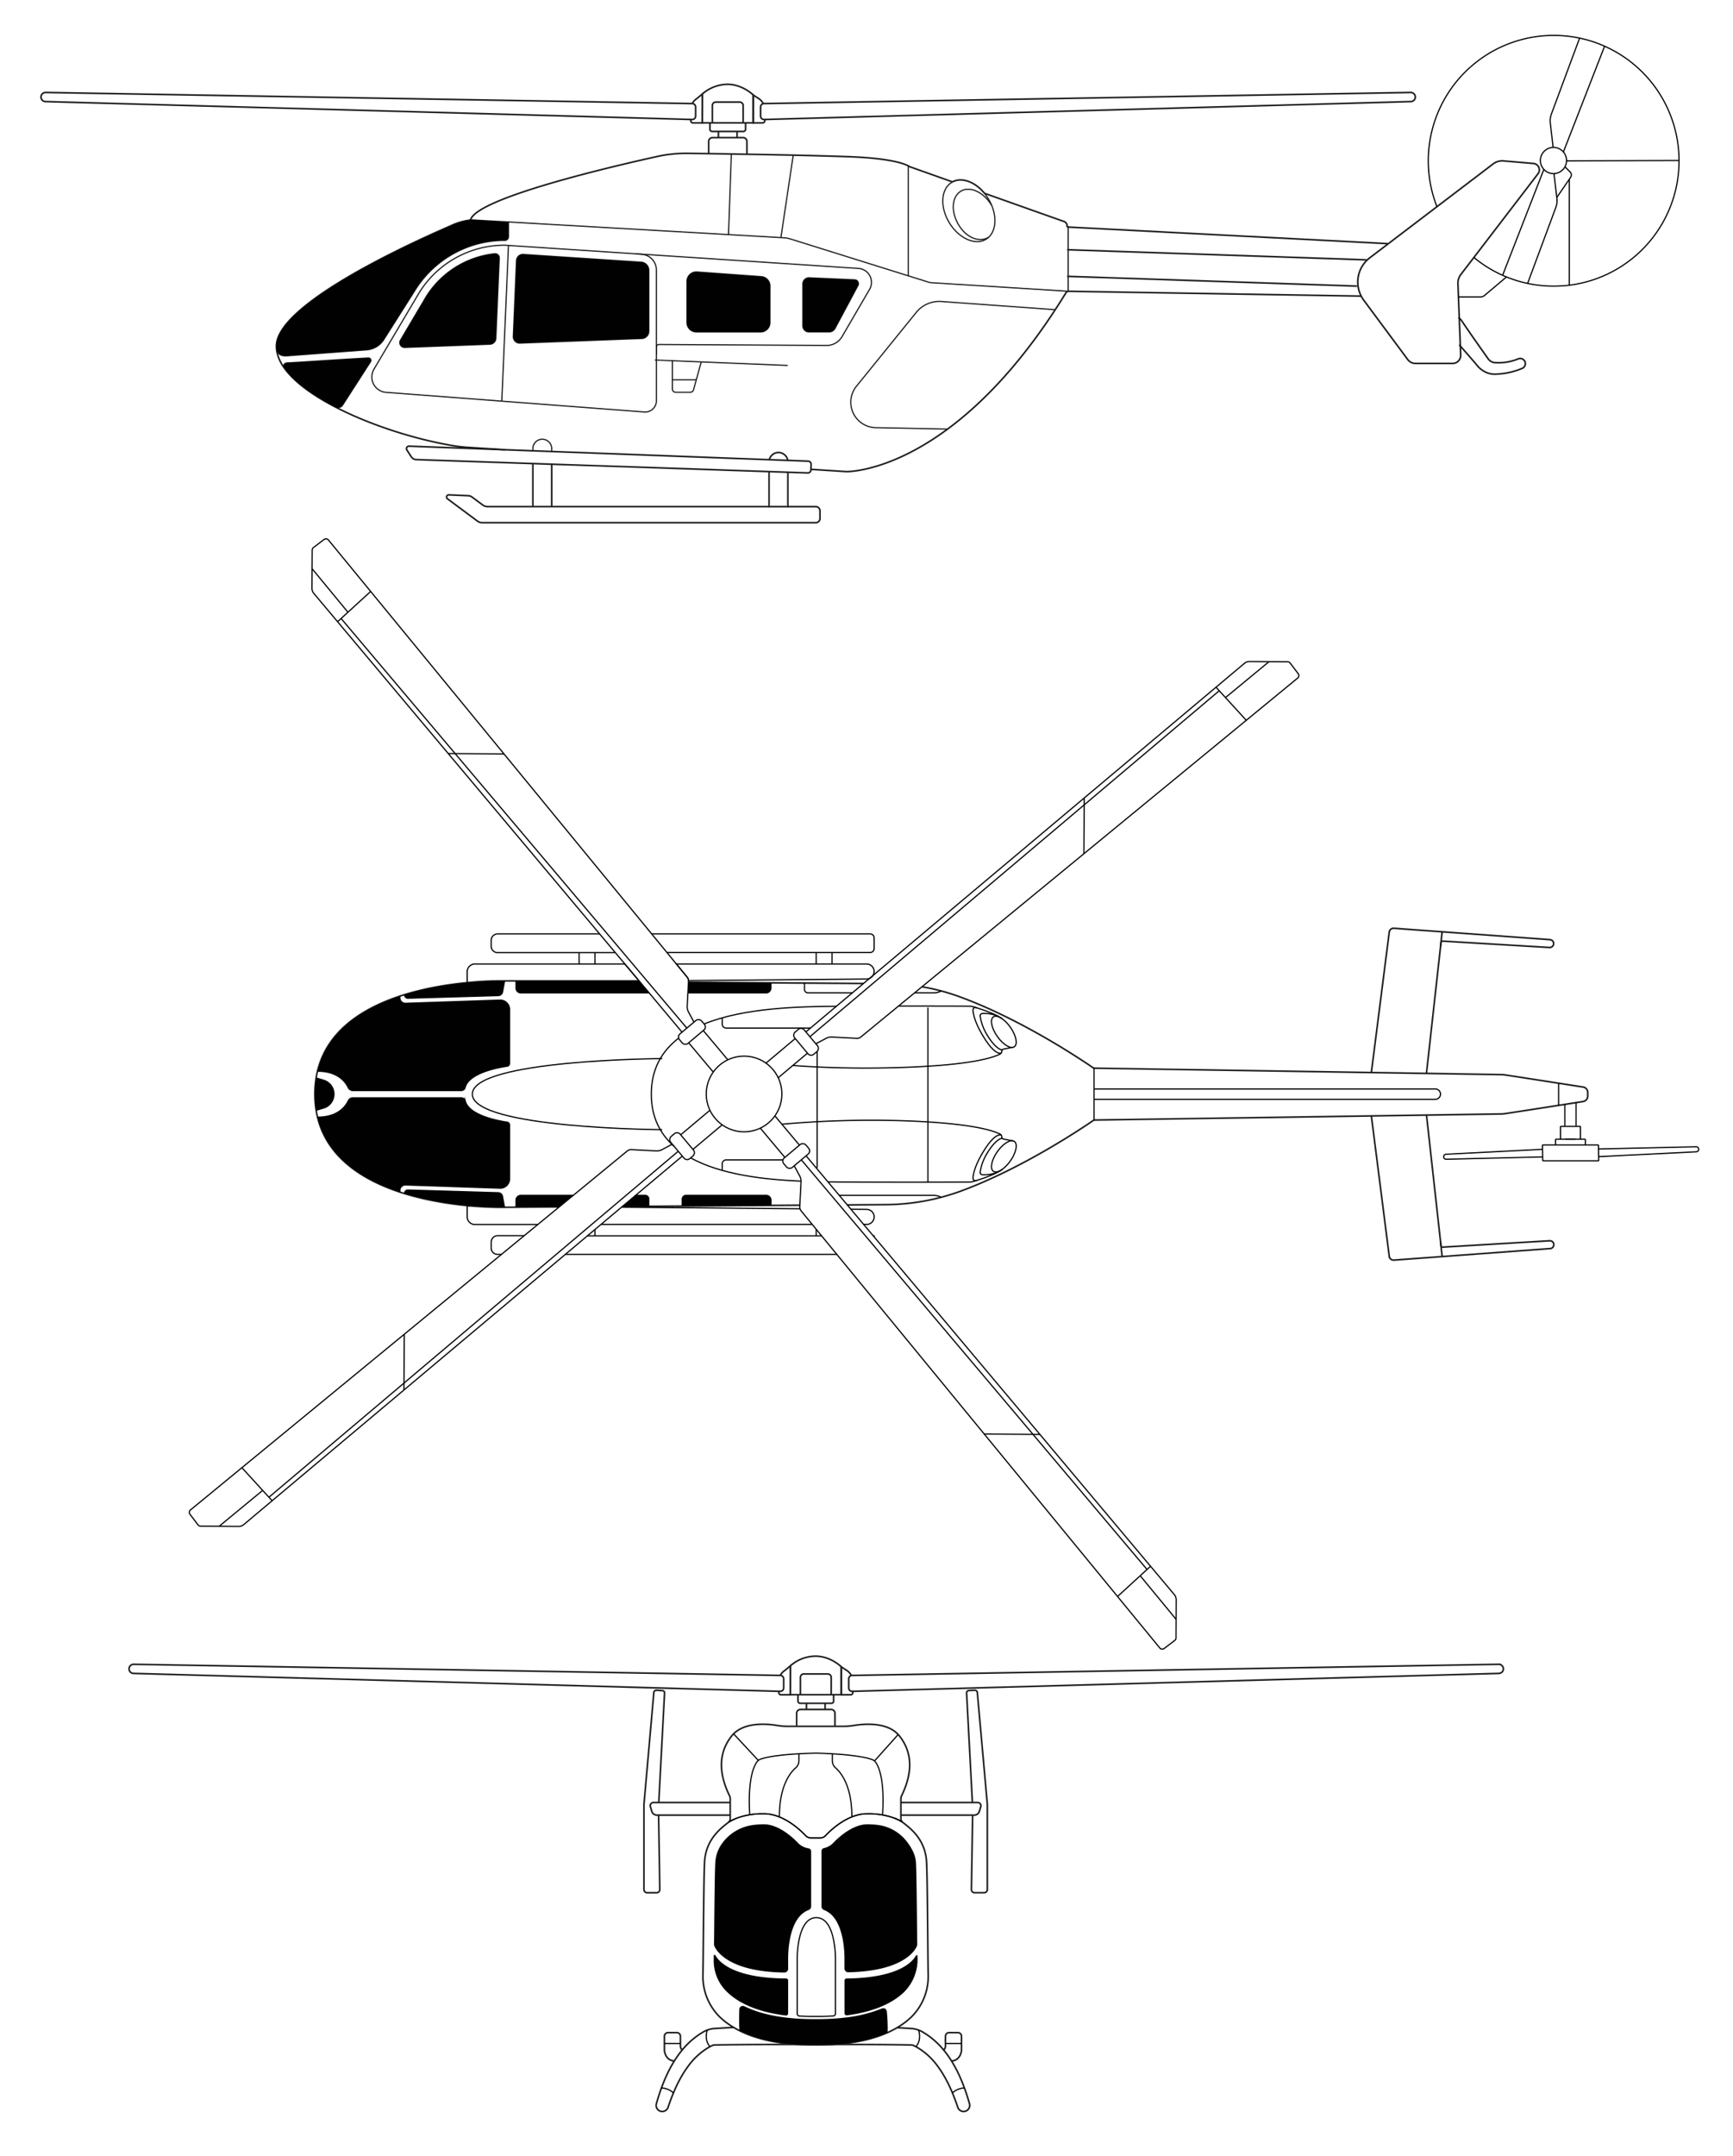 <svg viewBox="0 0 1080 1342.65" xmlns="http://www.w3.org/2000/svg" data-name="Capa 2" id="Capa_2"><defs><style>.cls-1,.cls-2,.cls-3,.cls-4{fill:none;stroke-miterlimit:10;}.cls-1,.cls-2,.cls-4{stroke:#1d1d1b;}.cls-2,.cls-3,.cls-4{stroke-width:0.75px;}.cls-3{stroke:#010101;}.cls-4{stroke-linecap:round;}.cls-5{fill:#010101;}</style></defs><path d="M505.38,292.28l22.14,1.42s67.5,1.52,136.73-111.3a2.12,2.12,0,0,1,1.85-1l182.22,3" class="cls-1"></path><path d="M293.64,136.92l195,11.17a14.77,14.77,0,0,1,3.62.63h0l86.39,27a8.5,8.5,0,0,0,2,.36l85.48,5.33" class="cls-2"></path><path d="M343.82,281.18l-11.74-.44-16.72-.63h-.15l-60.3-2.26a1.54,1.54,0,0,0-1.35,2.37l2.76,4.27a3.79,3.79,0,0,0,3.06,1.73l72.7,2.47,11.74.4,147.19,5,12.41.42a1.89,1.89,0,0,0,1.94-1.81l0-.41.12-3.15a1.89,1.89,0,0,0-1.82-1.95Z" class="cls-1"></path><path d="M491,315.51h17.38a2.62,2.62,0,0,1,2.63,2.62v4.75a2.63,2.63,0,0,1-2.63,2.63H300.54a5,5,0,0,1-3-1l-18.69-13.88a1.36,1.36,0,0,1,.87-2.45l12.12.52a4.21,4.21,0,0,1,2.27.8l6.74,5a5,5,0,0,0,3,1H479.28" class="cls-1"></path><path d="M332.08,280.74V279.4a5.87,5.87,0,0,1,11.74,0v1.78" class="cls-2"></path><path d="M332.08,288.68V315.4a.41.41,0,0,0,0,.11" class="cls-1"></path><path d="M343.82,289.08V315.4a.41.41,0,0,1,0,.11" class="cls-1"></path><path d="M479.27,293.68V315.4a.41.41,0,0,0,0,.11H491a.41.41,0,0,0,0-.11V294.08" class="cls-1"></path><path d="M479.44,286.27a5.87,5.87,0,0,1,11.49.43" class="cls-1"></path><path d="M316.88,137.89v9.52a2.29,2.29,0,0,1-2.28,2.29h0a65.94,65.94,0,0,0-55.71,30.65l-19.72,31.11a13.9,13.9,0,0,1-10.7,6.42L180,221.5s-5.83.88-6.72-2.23" class="cls-2"></path><path d="M261.42,182A62.64,62.64,0,0,1,314.6,152.7L535,167.16a8.68,8.68,0,0,1,6.93,13l-17.18,29.49a11,11,0,0,1-9.59,5.47l-104.49-.59a1.58,1.58,0,0,0-1.6,1.59v33.44a7,7,0,0,1-7.58,7l-161-12.22A9.59,9.59,0,0,1,233,230Z" class="cls-2"></path><path d="M409.05,220.8V168.11a9.74,9.74,0,0,0-8.88-9.7L396,158" class="cls-2"></path><polyline points="312.71 249.88 314.25 214.05 316.66 157.87 316.88 152.85" class="cls-2"></polyline><path d="M319.89,209.53l2-47.27a4,4,0,0,1,4.24-3.8l73.44,4.83a5.09,5.09,0,0,1,4.76,5.08v37.94a4.5,4.5,0,0,1-4.32,4.49l-76,2.87A4,4,0,0,1,319.89,209.53Z" class="cls-2"></path><path d="M309,210.72l2.15-50a2.58,2.58,0,0,0-2.82-2.68c-1.61.16-3.22.38-4.81.69a57.6,57.6,0,0,0-37.78,25.81l-16.12,27.24a3,3,0,0,0,2.73,4.58l53-2A3.83,3.83,0,0,0,309,210.72Z" class="cls-2"></path><path d="M428.11,175.23v25.62a5.87,5.87,0,0,0,5.87,5.87h40a5.87,5.87,0,0,0,5.86-5.87V178.13a5.86,5.86,0,0,0-5.44-5.85l-40-2.9A5.88,5.88,0,0,0,428.11,175.23Z" class="cls-2"></path><path d="M504.14,173l28.54,1.27a2.38,2.38,0,0,1,2,3.5l-14.29,26.7a4.25,4.25,0,0,1-3.74,2.24h-12.5a3.81,3.81,0,0,1-3.81-3.81V176.82A3.81,3.81,0,0,1,504.14,173Z" class="cls-2"></path><path d="M657.63,192.85l-71-5.09A18.44,18.44,0,0,0,571,194.55l-37,45.66a15.85,15.85,0,0,0,11.75,26.13l44.8.89" class="cls-2"></path><line y2="181.48" x2="665.67" y1="140.75" x1="665.67" class="cls-2"></line><path d="M176.83,227.69s0-1.74,2.86-1.74c2.47,0,39.33-2.54,49.89-3a1.5,1.5,0,0,1,1.33,2.31l-17.52,27.19a3.35,3.35,0,0,1-3.14,1.34" class="cls-2"></path><line y2="146.1" x2="453.99" y1="95.93" x1="455.78" class="cls-2"></line><line y2="147.98" x2="486.66" y1="96.65" x1="494.33" class="cls-2"></line><line y2="171.77" x2="566.06" y1="102.99" x1="566.06" class="cls-2"></line><path d="M955.54,101.8,937,100.21a9.39,9.39,0,0,0-6.36,1.78l-77,58.56A19,19,0,0,0,849.92,187l27.4,36.93a5.93,5.93,0,0,0,4.75,2.39H905.3a5,5,0,0,0,5-5.19l-1.72-44.45a8.93,8.93,0,0,1,1.83-5.76l48-62.61A4,4,0,0,0,955.54,101.8Z" class="cls-1"></path><polyline points="974.29 94.66 974.3 94.64 999.97 28.79" class="cls-3"></polyline><path d="M984.4,23.74,966.81,71.05a12.16,12.16,0,0,0-.67,5.61l1.77,15.14h0" class="cls-3"></path><circle transform="translate(709.1 1038.11) rotate(-80.46)" r="8.16" cy="99.95" cx="968.1" class="cls-3"></circle><line y2="171.44" x2="936.42" y1="105.5" x1="962.13" class="cls-3"></line><path d="M968.44,108.1l1.81,15.48a12.21,12.21,0,0,1-.67,5.62L952,176.5" class="cls-3"></path><path d="M916.5,41.62a78.15,78.15,0,0,0-21,87.09" class="cls-3"></path><path d="M974.23,178A78.08,78.08,0,0,0,1000,28.79a76.82,76.82,0,0,0-15.57-5.05,78.17,78.17,0,0,0-67.9,17.88" class="cls-3"></path><path d="M918.5,160.33a77.86,77.86,0,0,0,17.92,11.11A76.75,76.75,0,0,0,952,176.5a78.09,78.09,0,0,0,16.22,1.69c2,0,4-.07,6-.23" class="cls-3"></path><path d="M938.83,172.47,925.14,184a4,4,0,0,1-2.59.95H908.9" class="cls-3"></path><line y2="99.95" x2="1046.25" y1="100.17" x1="975.98" class="cls-3"></line><path d="M975.27,103.86l3.2,3.2a2.65,2.65,0,0,1,.3,3.4L970.18,123" class="cls-3"></path><line y2="177.59" x2="977.97" y1="111.63" x1="977.97" class="cls-3"></line><line y2="155.52" x2="665.02" y1="161.83" x1="851.64" class="cls-1"></line><line y2="172.09" x2="665.02" y1="178.19" x1="845.7" class="cls-1"></line><path d="M909.4,214.75q5.25,5.92,10.4,11.91a16.12,16.12,0,0,0,6.58,5.36,14,14,0,0,0,6.49.94,45.5,45.5,0,0,0,15.93-3.63,3.21,3.21,0,0,0-2.56-5.88,31.8,31.8,0,0,1-11.94,2.44c-1,0-2,0-2.95-.08a5.76,5.76,0,0,1-4.22-2.77c-5.52-7.76-11-15.56-16.34-23.45a5.41,5.41,0,0,0-2-1.82" class="cls-1"></path><line y2="227.58" x2="490.62" y1="224.23" x1="408.4" class="cls-4"></line><path d="M419,224.23v18a2.07,2.07,0,0,0,2.06,2.07h9.14a2.08,2.08,0,0,0,2-1.51L437,225.39" class="cls-2"></path><line y2="236.52" x2="433.78" y1="236.52" x1="419" class="cls-2"></line><path d="M864.76,151.73h0L665.56,141.4a.56.56,0,0,1-.54-.55,2.93,2.93,0,0,0-1.93-2.92c-1.16-.39-24-8.47-48-17l-1.34-.48a.94.94,0,0,1-.38-.27c-5.78-6.92-13.84-9.94-19.63-7a.51.51,0,0,1-.4,0l-1.3-.45-25.35-9a6.12,6.12,0,0,0-1.28-.74h0c-3-1.42-12-4.48-36-5.38-9.06-.34-21.95-.67-35.75-1-24.14-.51-51.05-.92-65-1.12a84.23,84.23,0,0,0-19.25,2c-28.5,6.29-110.39,25.44-116,38.94a1.24,1.24,0,0,1-.4.5,1.28,1.28,0,0,1-.61.22,39.69,39.69,0,0,0-11.64,3.53c-8,3.57-108,46-108.51,74.63a18.32,18.32,0,0,0,.37,4v0a24.69,24.69,0,0,0,3.57,8.4c14.78,23.08,68,43.72,107.19,50,2.61.42,5.23.7,7.86.87l23.33,1.49h.15" class="cls-1"></path><path d="M616.08,147.79c-5.64,3.4-13.7.48-18.64-7.7s-4.35-17.57,1.3-21,14.22.47,19.15,8.65" class="cls-2"></path><path d="M613.54,120.42a30.47,30.47,0,0,1,2.47,3.51c5.9,9.78,5.21,21-1.54,25.07s-17-.56-22.9-10.34-5.2-21,1.55-25.07l.44-.25" class="cls-2"></path><path d="M465.47,96.21V88.07a2.36,2.36,0,0,0-2.36-2.36H444a2.36,2.36,0,0,0-2.36,2.36v7.75" class="cls-1"></path><path d="M443.94,76.54V65.94a2.17,2.17,0,0,1,1.9-2.36h15.39a2.17,2.17,0,0,1,1.9,2.36V76.53" class="cls-1"></path><path d="M464.64,76.52v4a1.34,1.34,0,0,1-1.34,1.34H443.77a1.34,1.34,0,0,1-1.34-1.34V76.55" class="cls-1"></path><path d="M469.42,59.15V76.52l-31.78,0,0-17.38a2.51,2.51,0,0,1,.08-.62,24.07,24.07,0,0,1,15.63-6C462.79,52.52,469.42,59.15,469.42,59.15Z" class="cls-1"></path><line y2="81.82" x2="447.72" y1="85.71" x1="447.72" class="cls-1"></line><line y2="81.82" x2="459.34" y1="85.71" x1="459.34" class="cls-1"></line><path d="M430.49,74.4v.84a1.31,1.31,0,0,0,1.31,1.31h5.85l.06-18-3.54,2.91a8,8,0,0,0-2.74,3" class="cls-1"></path><path d="M475.68,64.55a8.06,8.06,0,0,0-2.77-3.09l-3.48-2.28V76.55h5.85a1.31,1.31,0,0,0,1.31-1.31v-.83" class="cls-1"></path><path d="M879.23,63.26l-403,11.16A2.11,2.11,0,0,1,474,72.31V66.62a2.13,2.13,0,0,1,2.08-2.12l403-6.91A2.84,2.84,0,0,1,882,60.15h0A2.84,2.84,0,0,1,879.23,63.26Z" class="cls-1"></path><path d="M28.34,63.26l403,11.16a2.11,2.11,0,0,0,2.17-2.11V66.62a2.12,2.12,0,0,0-2.07-2.12l-403-6.91a2.83,2.83,0,0,0-2.87,2.56h0A2.83,2.83,0,0,0,28.34,63.26Z" class="cls-1"></path><path d="M229.58,222.92a1.49,1.49,0,0,1,1.33,2.3l-17.52,27.19a3.32,3.32,0,0,1-3.14,1.34l-.18.35c-15.22-7.76-27.64-16.72-33.74-26.09l.5-.33s0-1.73,2.86-1.73C182.16,226,219,223.41,229.58,222.92Z" class="cls-5"></path><path d="M173.25,219.27l-.65.1a18.32,18.32,0,0,1-.37-4c.51-28.59,100.51-71.06,108.51-74.63a39.69,39.69,0,0,1,11.64-3.53A1.28,1.28,0,0,0,293,137a1.61,1.61,0,0,0,.23-.22l.42.11,23.24,1.33v9.16a2.28,2.28,0,0,1-2.28,2.28,66,66,0,0,0-55.71,30.65l-19.72,31.12a13.9,13.9,0,0,1-10.69,6.41L180,221.5S174.14,222.38,173.25,219.27Z" class="cls-5"></path><path d="M308.28,158.06a2.58,2.58,0,0,1,2.82,2.69l-2.15,50a3.83,3.83,0,0,1-3.68,3.66l-53,2a3,3,0,0,1-2.73-4.58l16.12-27.24a57.6,57.6,0,0,1,37.78-25.81C305.07,158.45,306.67,158.22,308.28,158.06Z" class="cls-5"></path><path d="M404.37,168.36V206.3a4.5,4.5,0,0,1-4.32,4.49l-76,2.88a4,4,0,0,1-4.12-4.15l2-47.26a4,4,0,0,1,4.24-3.8l73.44,4.82A5.09,5.09,0,0,1,404.37,168.36Z" class="cls-5"></path><path d="M532.68,174.28a2.38,2.38,0,0,1,2,3.5l-14.29,26.7a4.24,4.24,0,0,1-3.73,2.23H504.14a3.81,3.81,0,0,1-3.81-3.81V176.82a3.82,3.82,0,0,1,3.81-3.81Z" class="cls-5"></path><path d="M479.86,178.12v22.73a5.86,5.86,0,0,1-5.86,5.86H434a5.86,5.86,0,0,1-5.86-5.86V175.23a5.86,5.86,0,0,1,6.28-5.85l40,2.9A5.85,5.85,0,0,1,479.86,178.12Z" class="cls-5"></path><line y2="611.71" x2="429.03" y1="612.48" x1="538.11" class="cls-1"></line><path d="M348.5,751.6l-34.05.24s-118.22,3.32-118.22-70.47c0-53.29,61.67-66.37,95.93-69.51a204.42,204.42,0,0,1,22.29-1l83.1,0" class="cls-1"></path><line y2="751.32" x2="387.81" y1="750.55" x1="498.4" class="cls-1"></line><path d="M574.57,614.52A131.41,131.41,0,0,1,597,620.37c39.37,14.12,78.56,40.69,83.93,44.4a2.54,2.54,0,0,0,1.41.45l253.09,4a21.23,21.23,0,0,1,2.87.24l48.3,7.5a3.4,3.4,0,0,1,2.87,3.35v2.32a3.4,3.4,0,0,1-2.87,3.35l-48.29,7.49a19.89,19.89,0,0,1-2.89.25l-253.08,3.78A2.54,2.54,0,0,0,681,698c-5.29,3.65-43.26,29.4-82,43.68a138.38,138.38,0,0,1-46.88,8.51l-24.12.17" class="cls-1"></path><path d="M854.61,668l11.17-87.57a2.71,2.71,0,0,1,2.87-2.35l30.1,2.21L966,585.18a2.44,2.44,0,0,1-.17,4.87h-.16l-66.41-3.95a1.21,1.21,0,0,0-1.26,1.07l-.28,2.51-8.76,78.84" class="cls-1"></path><line y2="580.25" x2="898.75" y1="589.68" x1="897.7" class="cls-1"></line><path d="M854.63,695l11.15,87.4a2.69,2.69,0,0,0,2.87,2.34l30.1-2.21L966,777.56a2.43,2.43,0,0,0-.19-4.86h-.14l-66.41,3.95a1.2,1.2,0,0,1-1.26-1l-.28-2.55L889,694.44" class="cls-1"></path><line y2="782.5" x2="898.75" y1="773.07" x1="897.7" class="cls-1"></line><path d="M249.17,620.36v1a3.48,3.48,0,0,0,3.59,3.47l58.78-2a5.77,5.77,0,0,1,6,5.77v33.6A1.74,1.74,0,0,1,316,664c-5.39.78-23.73,4.11-26.09,13.15a2.58,2.58,0,0,1-2.49,2H220a3.34,3.34,0,0,1-3-1.89c-1.6-3.38-6.38-10.15-19.09-10.15" class="cls-3"></path><path d="M249.17,742.39v-1a3.47,3.47,0,0,1,3.59-3.46l58.78,2a5.77,5.77,0,0,0,6-5.77v-33.6a1.74,1.74,0,0,0-1.49-1.73c-5.39-.78-23.73-4.11-26.09-13.15a2.58,2.58,0,0,0-2.49-2H220a3.34,3.34,0,0,0-3,1.89c-1.6,3.38-6.38,10.15-19.09,10.15" class="cls-3"></path><path d="M412.66,703.5s-118.3-.62-118.3-22.13,118.3-22.12,118.3-22.12" class="cls-3"></path><path d="M559.93,626.54c22,0,39.83.06,44.34.09a8.49,8.49,0,0,1,2.24.33c3.35,1,13.37,4.07,18.19,7.55" class="cls-3"></path><path d="M516,736l5.79.06c37,.28,75.54.09,82.5.05a7.74,7.74,0,0,0,2.24-.33c3.35-1,13.37-4.07,18.19-7.55" class="cls-3"></path><path d="M430.36,721.06c18.9,10.44,45.64,13.53,68.8,14.52" class="cls-3"></path><path d="M438.85,637.66c25.06-10.14,59.07-10.79,82.34-11" class="cls-3"></path><path d="M423,646.46c-10.45,8-17.12,19.15-17.12,34.91,0,14.29,5.49,24.83,14.3,32.6" class="cls-3"></path><line y2="448.56" x2="776.66" y1="427.97" x1="757.82" class="cls-3"></line><line y2="434.42" x2="763.72" y1="412.06" x1="790.84" class="cls-3"></line><line y2="531.74" x2="675.46" y1="496.94" x1="675.7" class="cls-3"></line><path d="M502.23,642.61,775.46,413.15a5,5,0,0,1,3.26-1.17l23.73.16a2,2,0,0,1,1.57.79l5,6.58a2,2,0,0,1-.32,2.76L536.51,645.77a3.81,3.81,0,0,1-2.63.87l-15.44-.81a7.07,7.07,0,0,0-3.69.83L508.47,650" class="cls-3"></path><line y2="430.16" x2="759.82" y1="645.6" x1="504.74" class="cls-3"></line><rect transform="translate(676.14 -153.16) rotate(49.98)" rx="2.51" height="7.74" width="18.04" y="644.93" x="493.36" class="cls-3"></rect><line y2="662.07" x2="477.35" y1="646.75" x1="495.59" class="cls-3"></line><line y2="671.15" x2="485" y1="655.84" x1="503.23" class="cls-3"></line><line y2="368.33" x2="230.98" y1="387.16" x1="210.39" class="cls-3"></line><line y2="381.27" x2="216.83" y1="354.15" x1="194.48" class="cls-3"></line><line y2="469.52" x2="314.16" y1="469.29" x1="279.36" class="cls-3"></line><path d="M432.46,636.51l-3.38-6.28a7,7,0,0,1-.83-3.68l.81-15.45a3.53,3.53,0,0,0,0-.46,3.81,3.81,0,0,0-.87-2.17l-6.72-8.18-5.84-7.11-9.5-11.58L204.69,336.29a2,2,0,0,0-2.76-.31l-6.58,5a2,2,0,0,0-.79,1.58l-.16,23.72a5,5,0,0,0,1.17,3.26L373.68,581.6l9.72,11.58,6,7.11,8.92,10.62L425,642.75" class="cls-3"></path><line y2="385.17" x2="212.58" y1="640.24" x1="428.02" class="cls-3"></line><rect transform="translate(-312.26 427.84) rotate(-40.02)" rx="2.51" height="7.74" width="18.04" y="638.73" x="422.2" class="cls-3"></rect><line y2="649.39" x2="429.17" y1="667.63" x1="444.49" class="cls-3"></line><line y2="641.76" x2="438.26" y1="659.99" x1="453.57" class="cls-3"></line><line y2="914.01" x2="150.75" y1="934.59" x1="169.58" class="cls-3"></line><line y2="928.15" x2="163.69" y1="950.5" x1="136.57" class="cls-3"></line><line y2="830.83" x2="251.94" y1="865.63" x1="251.71" class="cls-3"></line><path d="M425.17,720,151.94,949.42a5.09,5.09,0,0,1-3.26,1.17L125,950.42a2,2,0,0,1-1.58-.79l-5-6.57a2,2,0,0,1,.32-2.76L390.89,716.79a3.86,3.86,0,0,1,2.63-.86l15.45.8a7,7,0,0,0,3.69-.83l6.27-3.37" class="cls-3"></path><line y2="932.41" x2="167.59" y1="716.97" x1="422.66" class="cls-3"></line><rect transform="translate(151.78 1498.26) rotate(-130.02)" rx="2.51" height="7.74" width="18.04" y="709.89" x="416.01" class="cls-3"></rect><line y2="715.81" x2="431.81" y1="700.49" x1="450.05" class="cls-3"></line><line y2="706.72" x2="424.18" y1="691.41" x1="442.42" class="cls-3"></line><line y2="994.24" x2="696.43" y1="975.4" x1="717.01" class="cls-3"></line><line y2="981.3" x2="710.57" y1="1008.42" x1="732.92" class="cls-3"></line><line y2="893.04" x2="613.25" y1="893.28" x1="648.05" class="cls-3"></line><path d="M495,726.05l3.37,6.28a7,7,0,0,1,.83,3.69l-.8,15.44a3.89,3.89,0,0,0,.16,1.32,4,4,0,0,0,.7,1.31l6.91,8.42,5.85,7.12,9.5,11.57,201.25,245.07a2,2,0,0,0,2.76.32l6.57-5a1.94,1.94,0,0,0,.79-1.58L733,996.3a5.09,5.09,0,0,0-1.17-3.26L544.74,770.25l-.52-.62-6-7.12-7.93-9.45-27.93-33.25" class="cls-3"></path><line y2="977.4" x2="714.83" y1="722.32" x1="499.39" class="cls-3"></line><rect transform="translate(1339.16 952.19) rotate(139.98)" rx="2.51" height="7.74" width="18.04" y="716.09" x="487.16" class="cls-3"></rect><line y2="694.93" x2="482.91" y1="713.17" x1="498.23" class="cls-3"></line><line y2="702.57" x2="473.83" y1="720.8" x1="489.14" class="cls-3"></line><circle r="23.57" cy="681.28" cx="463.7" class="cls-3"></circle><ellipse transform="translate(-255.91 477.68) rotate(-35.17)" ry="11.36" rx="4.98" cy="642.54" cx="625.59" class="cls-3"></ellipse><path d="M631.52,652.13l-6.17,1.23a1.18,1.18,0,0,0-1,1.15h0a2.21,2.21,0,0,1-1.26,2c-7.06,3.4-24.42,7.07-61.54,8.27-39.58,1.28-67.49-1.28-67.49-1.28" class="cls-3"></path><path d="M608.74,627.64s-3.1-1.41-2.23,3.05c.78,4,2.64,9.26,7.62,16.92s8.56,8.89,9.86,8.18" class="cls-3"></path><path d="M621.74,632.73a22.85,22.85,0,0,0-9.56-1.57,1.48,1.48,0,0,0-1.35,1.68,31.57,31.57,0,0,0,4.34,11.68c4.47,7.49,8.49,9.67,9.53,9.22" class="cls-3"></path><ellipse transform="translate(-323.43 816.69) rotate(-54.83)" ry="4.98" rx="11.36" cy="720.14" cx="625.59" class="cls-3"></ellipse><path d="M631.52,710.56l-6.17-1.23a1.18,1.18,0,0,1-1-1.15h0a2.21,2.21,0,0,0-1.26-2c-7.06-3.4-24.42-7.07-61.54-8.27a630.37,630.37,0,0,0-74.32,2.22" class="cls-3"></path><path d="M608.81,735.09s-3.17,1.37-2.3-3.1c.78-4,2.64-9.25,7.62-16.91s8.56-8.89,9.86-8.18" class="cls-3"></path><path d="M621.74,730a22.85,22.85,0,0,1-9.56,1.57,1.48,1.48,0,0,1-1.35-1.68,31.66,31.66,0,0,1,4.34-11.69c4.47-7.49,8.49-9.67,9.53-9.21" class="cls-3"></path><path d="M252.17,619.4l0,.41a2,2,0,0,0,2,1.83L310.55,620a2.75,2.75,0,0,0,2.62-2.24l1.28-6.83" class="cls-3"></path><path d="M480.4,612.07v3.3a2.94,2.94,0,0,1-2.93,2.94H428.68" class="cls-3"></path><path d="M321.6,610.88v4.49a2.94,2.94,0,0,0,2.93,2.94h80" class="cls-3"></path><path d="M570,618.31h12a9.44,9.44,0,0,0,4.62-1.2" class="cls-3"></path><path d="M501.34,612.22v3.92a2.17,2.17,0,0,0,2.17,2.17h27.66" class="cls-3"></path><path d="M252.17,743.34l0-.4a2,2,0,0,1,2-1.84l56.34,1.68a2.75,2.75,0,0,1,2.62,2.24l1.28,6.82" class="cls-3"></path><path d="M396,744.43h6.13a2.18,2.18,0,0,1,2.17,2.18v4.83" class="cls-3"></path><path d="M321.6,751.86v-4.49a2.94,2.94,0,0,1,2.93-2.94h32.7" class="cls-3"></path><path d="M523.06,744.43h58.88a9.44,9.44,0,0,1,4.62,1.2" class="cls-3"></path><line y2="697.63" x2="681.81" y1="665.14" x1="681.81" class="cls-3"></line><path d="M681.81,684.61H894.47a3.24,3.24,0,0,0,3.23-3.24,3.23,3.23,0,0,0-3.23-3.23H681.81" class="cls-3"></path><polyline points="544.22 769.63 544.74 769.63 544.74 770.25" class="cls-3"></polyline><line y2="781.2" x2="352.24" y1="781.2" x1="521.47" class="cls-3"></line><line y2="769.63" x2="366.01" y1="769.63" x1="511.97" class="cls-3"></line><path d="M312.46,781.2h-2.4a4,4,0,0,1-3.95-4v-3.66a4,4,0,0,1,3.95-4h16.49" class="cls-3"></path><line y2="762.51" x2="374.49" y1="762.51" x1="506.12" class="cls-3"></line><line y2="751.79" x2="387.26" y1="752.78" x1="498.51" class="cls-3"></line><path d="M530.31,753.06l9.8.09a4.68,4.68,0,0,1-.05,9.36h-1.82" class="cls-3"></path><path d="M292.92,751l-1.79,0v6.71a4.87,4.87,0,0,0,4.86,4.87h39.23" class="cls-3"></path><line y2="751.44" x2="348.69" y1="751.44" x1="348.7" class="cls-3"></line><path d="M406.13,581.6H542.29a2.46,2.46,0,0,1,2.45,2.46v6.67a2.45,2.45,0,0,1-2.45,2.45H415.63" class="cls-3"></path><path d="M373.68,581.6H310.06a4,4,0,0,0-3.95,4v3.66a4,4,0,0,0,3.95,4H383.4" class="cls-3"></path><path d="M291.13,612v-6.8a4.87,4.87,0,0,1,4.86-4.87h93.38l8.92,10.62" class="cls-3"></path><path d="M544.74,605a4.68,4.68,0,0,1-4.63,4.68l-111,1a3.81,3.81,0,0,0-.87-2.17l-6.72-8.18H540.06a4.68,4.68,0,0,1,4.68,4.68Z" class="cls-3"></path><line y2="765.62" x2="370.79" y1="769.63" x1="370.79" class="cls-3"></line><line y2="593.18" x2="508.66" y1="600.29" x1="508.66" class="cls-3"></line><line y2="593.18" x2="518.53" y1="600.29" x1="518.53" class="cls-3"></line><line y2="765.6" x2="508.66" y1="769.63" x1="508.66" class="cls-3"></line><path d="M450.05,633.88v3.84a2.52,2.52,0,0,0,2.53,2.52h52.47" class="cls-3"></path><path d="M450.05,728.69v-3.84a2.53,2.53,0,0,1,2.53-2.53h35.36" class="cls-3"></path><line y2="593.18" x2="360.91" y1="600.29" x1="360.91" class="cls-3"></line><line y2="593.18" x2="370.79" y1="600.29" x1="370.79" class="cls-3"></line><path d="M425.17,751.06v-4.28a2.35,2.35,0,0,1,2.34-2.35h50a2.93,2.93,0,0,1,2.93,2.93v3.31" class="cls-3"></path><line y2="736.2" x2="578.26" y1="627.41" x1="578.26" class="cls-3"></line><line y2="727.33" x2="509.22" y1="654.84" x1="509.22" class="cls-3"></line><path d="M197,691.42l4.66-1.38a9,9,0,0,0,6.37-7.36h0a8.72,8.72,0,0,0,0-2.6h0a9,9,0,0,0-6.37-7.36L197,671.33" class="cls-3"></path><line y2="688.39" x2="971.34" y1="674.62" x1="971.34" class="cls-3"></line><line y2="686.7" x2="982.19" y1="701.46" x1="982.19" class="cls-3"></line><line y2="687.78" x2="975.21" y1="701.46" x1="975.21" class="cls-3"></line><line y2="709.46" x2="975.55" y1="709.46" x1="981.85" class="cls-3"></line><path d="M984.91,709.46V701.8a.34.34,0,0,0-.34-.34H972.83a.34.34,0,0,0-.34.34v7.66" class="cls-3"></path><path d="M988,713V709.8a.34.34,0,0,0-.34-.34H969.77a.34.34,0,0,0-.34.34V713" class="cls-3"></path><path d="M996,722.91H961.76a.34.34,0,0,1-.34-.34l-.16-9.19a.35.35,0,0,1,.34-.35h34.21a.34.34,0,0,1,.34.34l.16,9.19A.34.34,0,0,1,996,722.91Z" class="cls-3"></path><path d="M996.27,720.3l60.86-3a1.57,1.57,0,0,0,1.49-1.57h0a1.57,1.57,0,0,0-1.6-1.57l-60.83,1.37" class="cls-3"></path><path d="M961.38,720.46l-60.1,1.48a1.57,1.57,0,0,1-1.61-1.57h0a1.56,1.56,0,0,1,1.49-1.56l60.14-3.08" class="cls-3"></path><path d="M208,680.07a9.06,9.06,0,0,1,0,2.6h0a9,9,0,0,1-6.37,7.37L197,691.42a62.22,62.22,0,0,1-.79-10,63.4,63.4,0,0,1,.78-10l4.66,1.39a9,9,0,0,1,6.37,7.36Z" class="cls-5"></path><path d="M313.17,745l1.28,6.82a220,220,0,0,1-62.27-8.5h0l0-.39a2,2,0,0,1,2-1.84l56.34,1.68A2.74,2.74,0,0,1,313.17,745Z" class="cls-5"></path><path d="M404.32,746.61v4.6l-16.49.11,8.2-6.89h6.12A2.18,2.18,0,0,1,404.32,746.61Z" class="cls-5"></path><path d="M357.23,744.43l-8.53,7h0l-.19.16-26.9.19v-4.42a2.94,2.94,0,0,1,2.93-2.94Z" class="cls-5"></path><path d="M480.4,750.67h0l-55.23.38v-4.29a2.34,2.34,0,0,1,2.34-2.34h50a2.93,2.93,0,0,1,2.93,2.93Z" class="cls-5"></path><path d="M480.4,612.07v3.3a2.94,2.94,0,0,1-2.93,2.94H428.68l.35-6.6Z" class="cls-5"></path><path d="M398.29,610.91l6.21,7.4h-80a2.94,2.94,0,0,1-2.93-2.94V610.9l75.95,0,.42-.35Z" class="cls-5"></path><path d="M314.45,610.9l-1.28,6.83a2.75,2.75,0,0,1-2.62,2.24l-56.34,1.67a2,2,0,0,1-2-1.84l0-.4A199.18,199.18,0,0,1,291.13,612h0l1-.09A204.42,204.42,0,0,1,314.45,610.9Z" class="cls-5"></path><path d="M317.51,700.52v33.6a5.77,5.77,0,0,1-6,5.77l-58.78-2a3.47,3.47,0,0,0-3.59,3.46v1c-23.26-7.69-45.23-21.59-51.29-46.67,12.71,0,17.49-6.77,19.09-10.15a3.34,3.34,0,0,1,3-1.89h67.44a2.58,2.58,0,0,1,2.49,2c2.36,9,20.7,12.37,26.09,13.15A1.74,1.74,0,0,1,317.51,700.52Z" class="cls-5"></path><path d="M317.51,628.63v33.6A1.73,1.73,0,0,1,316,664c-5.39.79-23.73,4.12-26.09,13.16a2.58,2.58,0,0,1-2.49,2H220a3.34,3.34,0,0,1-3-1.89c-1.6-3.38-6.38-10.15-19.09-10.15,6.06-25.08,28-39,51.29-46.68v1a3.48,3.48,0,0,0,3.59,3.47l58.78-2A5.77,5.77,0,0,1,317.51,628.63Z" class="cls-5"></path><path d="M525.71,1075.08a40,40,0,0,0,6.46-.54c6.17-1,21.17-2.44,28.31,6.49,8.92,11.16,7.74,24.25,1.41,37.24a4.28,4.28,0,0,0-.45,1.9v12.43a2.82,2.82,0,0,0,1,2.16c3.49,2.89,14.24,9.76,15,24.91.56,10.76.7,53,1,70.22a35.44,35.44,0,0,1-10.58,26.29c-9.23,8.77-26.33,17.28-58,17.28h-3.2c-31.64,0-48.74-8.51-58-17.28a35.45,35.45,0,0,1-10.59-26.29c.3-17.18.44-59.46,1-70.22.79-15.15,11.54-22,15-24.91a2.8,2.8,0,0,0,1-2.16v-12.43a4.28,4.28,0,0,0-.45-1.9c-6.34-13-7.52-26.08,1.41-37.24,7.14-8.93,22.14-7.52,28.31-6.49a39.94,39.94,0,0,0,6.46.54Z" class="cls-1"></path><path d="M454.17,1134.76l0,0a3.42,3.42,0,0,1,.35-.23l.15-.1.23-.14.94-.53.4-.21c.42-.21.91-.44,1.46-.68a4.87,4.87,0,0,1,.57-.24l.61-.25.66-.25c.45-.17.94-.33,1.46-.5l.78-.24c1.08-.32,2.27-.62,3.59-.89l1-.19c1.37-.25,2.86-.46,4.47-.6l1.23-.1c.55,0,1.11-.07,1.68-.08.74,0,1.49,0,2.27,0h0c12,0,22.47,9.88,26,13.63a4.52,4.52,0,0,0,3.31,1.43h5.78a4.52,4.52,0,0,0,3.31-1.43c3.56-3.75,14-13.63,26-13.63.8,0,1.57,0,2.32,0,.56,0,1.1,0,1.63.08l1.24.1c.8.07,1.58.16,2.32.26l1.1.16q.54.08,1.05.18l1,.19,1,.21c.94.21,1.82.44,2.63.68l.78.24.75.25.7.25a26.51,26.51,0,0,1,5.06,2.42h0l.23.16a.09.09,0,0,1,.06,0l0,0" class="cls-3"></path><path d="M455.86,1133.74l-.94.53A10.22,10.22,0,0,1,455.86,1133.74Z" class="cls-3"></path><path d="M457.72,1132.85c-.55.24-1,.47-1.46.68C456.68,1133.31,457.17,1133.08,457.72,1132.85Z" class="cls-3"></path><path d="M562.09,1134.53a26.51,26.51,0,0,0-5.06-2.42A24.18,24.18,0,0,1,562.09,1134.53Z" class="cls-3"></path><path d="M562.11,1134.54a30.76,30.76,0,0,0-5.08-2.43c-.22-.09-.46-.17-.7-.25l-.75-.25-.78-.24c-.81-.24-1.69-.47-2.63-.68-.31-.08-.63-.14-1-.21l-1-.19q-.51-.11-1.05-.18l-1.1-.16c-.74-.1-1.52-.19-2.32-.26l-1.24-.1c-.53,0-1.07-.06-1.63-.08-.75,0-1.52,0-2.32,0-12,0-22.48,9.88-26,13.63a4.52,4.52,0,0,1-3.31,1.43h-5.78a4.52,4.52,0,0,1-3.31-1.43c-3.56-3.75-14-13.63-26-13.63h0c-.78,0-1.53,0-2.27,0-.57,0-1.13,0-1.68.08l-1.23.1c-1.61.14-3.1.35-4.47.6l-1,.19c-1.32.27-2.51.57-3.59.89l-.78.24c-.52.17-1,.33-1.46.5-.23.08-.45.16-.66.25l-.61.25a4.87,4.87,0,0,0-.57.24c-.55.23-1,.46-1.46.68l-.4.21a10.22,10.22,0,0,0-.94.53l-.23.14-.15.1a3.42,3.42,0,0,0-.35.23l0,0" class="cls-3"></path><path d="M550,1130.26c1.44-22.35-2.49-30.45-4.45-33a4.45,4.45,0,0,0-2-1.47c-9.85-3.59-34.81-4-34.81-4s-25,.24-34.84,3.76a4.38,4.38,0,0,0-2,1.47c-2,2.58-6,10.66-4.66,33" class="cls-3"></path><path d="M497.89,1092.14v4.28a5.94,5.94,0,0,1-2,4.51c-3.48,3-10.19,11.35-10.19,30.5" class="cls-3"></path><path d="M518.7,1092.14v4.28a6,6,0,0,0,2,4.51c3.48,3,10.2,11.35,10.2,30.5" class="cls-3"></path><line y2="1096.3" x2="472.57" y1="1079.81" x1="457.22" class="cls-3"></line><line y2="1096.61" x2="545.01" y1="1080.17" x1="559.74" class="cls-3"></line><path d="M490.81,1226.08a2,2,0,0,1-2,1.94c-34.12-.47-41.84-13.07-43.21-16.08a2.73,2.73,0,0,1-.25-1.22c0-1.06.05-3.41.07-5.53.17-18,.35-38.31.71-45.16a22.24,22.24,0,0,1,4.75-12.6,28,28,0,0,1,18.61-10.55,49.26,49.26,0,0,1,6.57-.42c9.35,0,18.4,8.76,20.95,11.45a11.5,11.5,0,0,0,6.73,3.49,1.61,1.61,0,0,1,1.39,1.59v34.2a2.07,2.07,0,0,1-1.34,1.93,14.37,14.37,0,0,0-5.09,3.37c-7.76,7.86-7.94,24.44-7.9,27.6Z" class="cls-3"></path><path d="M528.62,1227.86c33-.65,40.84-12.62,42.32-15.77a3,3,0,0,0,.3-1.38c0-1.1-.06-3.43-.07-5.51-.17-18-.36-38.31-.71-45.17-.27-5.08-3.07-9.79-5.92-13.33a26.67,26.67,0,0,0-16.65-9.71,49.13,49.13,0,0,0-7.35-.53c-9.37,0-18.42,8.76-20.93,11.41a11.57,11.57,0,0,1-6,3.39,1.62,1.62,0,0,0-1.29,1.58v34.35a2.07,2.07,0,0,0,1.34,1.93,14.37,14.37,0,0,1,5.09,3.37c7.76,7.86,7.94,24.44,7.9,27.68v5.74A1.94,1.94,0,0,0,528.62,1227.86Z" class="cls-3"></path><path d="M490.81,1233.39a.91.91,0,0,0-.91-.91c-35.26-.19-43-12-44.35-14.62h-.39s0,1.69,0,2.21a26.73,26.73,0,0,0,8.4,20.36c7.95,7.55,20.3,12.43,36.22,14.37a.92.92,0,0,0,1-.91Z" class="cls-3"></path><path d="M571.38,1218s0,.82.06,1.34a28.38,28.38,0,0,1-8.41,21.1c-7.8,7.41-19.84,12.25-35.34,14.26a.92.92,0,0,1-1-.91v-20.4a.9.9,0,0,1,.91-.9c35.07-.39,42.29-12.16,43.53-14.49Z" class="cls-3"></path><path d="M520.65,1220.1s.34-25.87-11.92-25.87-11.92,25.87-11.92,25.87V1254a1.51,1.51,0,0,0,1.41,1.51c2.74.15,5.56.23,8.48.23h3.2q4.83,0,9.35-.28a1.51,1.51,0,0,0,1.4-1.51Z" class="cls-3"></path><path d="M461.18,1264.73c-.28-4-.19-9.86-.1-13.37a1.85,1.85,0,0,1,2.66-1.61c7.32,3.57,16.29,6,26.84,7.16,2,.23,4,.42,6.1.55,3.26.21,6.63.32,10,.32h3.2c3.7,0,7.37-.13,10.89-.38,2-.14,4-.33,6.1-.59a86.25,86.25,0,0,0,22.89-5.67,1.84,1.84,0,0,1,2.54,1.53,103.05,103.05,0,0,1,.49,13.28" class="cls-3"></path><path d="M520.34,1075.08v-8.14a2.36,2.36,0,0,0-2.36-2.36H498.83a2.36,2.36,0,0,0-2.36,2.36v7.75" class="cls-1"></path><path d="M498.81,1055.41v-10.6a2.17,2.17,0,0,1,1.9-2.36H516.1a2.17,2.17,0,0,1,1.9,2.36v10.59" class="cls-1"></path><path d="M519.51,1055.39v4a1.34,1.34,0,0,1-1.34,1.34H498.64a1.34,1.34,0,0,1-1.34-1.34v-3.93" class="cls-1"></path><path d="M524.29,1038v17.38l-31.78,0,0-17.38a2.16,2.16,0,0,1,.09-.62,24,24,0,0,1,15.62-6C517.66,1031.39,524.29,1038,524.29,1038Z" class="cls-1"></path><line y2="1060.69" x2="502.59" y1="1064.58" x1="502.59" class="cls-1"></line><line y2="1060.69" x2="514.21" y1="1064.58" x1="514.21" class="cls-1"></line><path d="M485.36,1053.27v.84a1.31,1.31,0,0,0,1.31,1.31h5.85l.06-18-3.54,2.91a8,8,0,0,0-2.74,3" class="cls-1"></path><path d="M530.55,1043.42a8.06,8.06,0,0,0-2.77-3.09l-3.48-2.28v17.37h5.85a1.31,1.31,0,0,0,1.31-1.31v-.83" class="cls-1"></path><path d="M934.1,1042.12l-403,11.17a2.12,2.12,0,0,1-2.17-2.12v-5.69a2.12,2.12,0,0,1,2.08-2.11l403-6.92a2.84,2.84,0,0,1,2.87,2.56h0A2.83,2.83,0,0,1,934.1,1042.12Z" class="cls-1"></path><path d="M83.21,1042.12l403,11.17a2.12,2.12,0,0,0,2.17-2.12v-5.69a2.11,2.11,0,0,0-2.07-2.11l-403-6.92a2.84,2.84,0,0,0-2.87,2.56h0A2.83,2.83,0,0,0,83.21,1042.12Z" class="cls-1"></path><path d="M455.16,1130.38H409.37a3.29,3.29,0,0,1-3.16-2.34l-.88-2.91a2,2,0,0,1,1.94-2.61h47.89" class="cls-1"></path><path d="M410.54,1122.52l3.61-68.22a1.39,1.39,0,0,0-1.31-1.46l-3.77-.2a1.53,1.53,0,0,0-1.6,1.39l-6.16,69.68v53a2,2,0,0,0,1.95,2h5.93a2,2,0,0,0,2-2l-.76-46.31" class="cls-1"></path><path d="M561.44,1122.52h47.82a2,2,0,0,1,1.94,2.61l-.88,2.91a3.29,3.29,0,0,1-3.16,2.34H561.44" class="cls-1"></path><path d="M606.14,1130.39l-.76,46.31a2,2,0,0,0,2,2h5.93a2,2,0,0,0,2-2v-53L609.06,1054a1.53,1.53,0,0,0-1.6-1.39l-3.77.2a1.39,1.39,0,0,0-1.31,1.46l3.61,68.22" class="cls-1"></path><path d="M508.08,1273.2h-2.91c-2.7,0-5.4,0-8.1,0H497c-17.24,0-34.5,0-51.71.32-1.26,0-3.26,1.29-4.48,2a42.49,42.49,0,0,0-12.06,11.38c-5.47,7.39-9.31,16.26-12.39,25.34a3.81,3.81,0,0,1-7.29-2.22c4.7-16.51,12.6-34.44,28.09-43.92a16.79,16.79,0,0,1,7.25-2.77l3.94-.25,8.85-.51h0" class="cls-1"></path><path d="M440.78,1264.24s-2.2,6,1.67,10.33" class="cls-3"></path><path d="M412.24,1300.28s4.55.06,7.44,3.16" class="cls-3"></path><path d="M505.17,1273.2h2.91c3.83,0,7.67,0,11.5,0h.06c16.11,0,32.22,0,48.3.32,1.26,0,3.26,1.29,4.48,2a42.49,42.49,0,0,1,12.06,11.38c5.47,7.39,9.31,16.26,12.39,25.34a3.81,3.81,0,0,0,7.29-2.22c-4.7-16.51-12.6-34.44-28.09-43.92a16.79,16.79,0,0,0-7.25-2.77l-3.94-.25-5.8-.34h0" class="cls-1"></path><path d="M572.47,1264.24s2.2,6-1.67,10.33" class="cls-3"></path><path d="M601,1300.28s-4.55.06-7.44,3.16" class="cls-3"></path><path d="M588,1276.54s1.33-.32,1.22-3.15c-.05-1.58-.05-3.75,0-5.36a2.23,2.23,0,0,1,2.23-2.2h5.52a2.23,2.23,0,0,1,2.23,2.23v9s-.55,6.09-6.18,6.42" class="cls-1"></path><line y2="1272.57" x2="599.16" y1="1272.57" x1="589.19" class="cls-3"></line><path d="M425.26,1276.54s-1.33-.32-1.22-3.15c0-1.58,0-3.75,0-5.36a2.23,2.23,0,0,0-2.23-2.2h-5.52a2.23,2.23,0,0,0-2.23,2.23v9s.55,6.09,6.18,6.42" class="cls-1"></path><line y2="1272.57" x2="414.09" y1="1272.57" x1="424.06" class="cls-3"></line><path d="M552.32,1252.68a104.74,104.74,0,0,1,.49,13.28c-8.19,3.61-19,6.36-33.17,7.23h-.07q-5.75,0-11.49,0h-2.91c-2.7,0-5.4,0-8.1,0H497c-15.79-1-27.37-4.24-35.85-8.45-.27-4-.18-9.87-.09-13.37a1.85,1.85,0,0,1,2.66-1.62c7.32,3.57,16.29,6,26.83,7.16,2,.24,4.05.42,6.11.55,3.26.22,6.63.33,10,.33h3.2c3.7,0,7.37-.13,10.88-.39,2-.13,4-.32,6.11-.59a85.79,85.79,0,0,0,22.88-5.67A1.85,1.85,0,0,1,552.32,1252.68Z" class="cls-5"></path><path d="M571.44,1219.34a28.38,28.38,0,0,1-8.41,21.1c-7.8,7.4-19.85,12.24-35.35,14.26a.92.92,0,0,1-1-.91v-20.4a.92.92,0,0,1,.91-.91c35.07-.38,42.29-12.15,43.53-14.48h.29S571.43,1218.82,571.44,1219.34Z" class="cls-5"></path><path d="M445.55,1217.87c1.35,2.59,9.09,14.42,44.35,14.62a.9.9,0,0,1,.91.9v20.51a.93.93,0,0,1-1,.91c-15.92-2-28.27-6.82-36.22-14.37a26.73,26.73,0,0,1-8.4-20.36c0-.52,0-2.21,0-2.21Z" class="cls-5"></path><path d="M505.14,1153v34.2a2.08,2.08,0,0,1-1.34,1.93,14.37,14.37,0,0,0-5.09,3.37c-7.76,7.86-7.94,24.44-7.9,27.6v6a2,2,0,0,1-2,2c-34.13-.48-41.84-13.08-43.21-16.09a2.7,2.7,0,0,1-.25-1.22c0-1,.05-3.4.07-5.52.17-18,.35-38.31.71-45.16a22.24,22.24,0,0,1,4.75-12.6,28,28,0,0,1,18.61-10.55,49.26,49.26,0,0,1,6.57-.42c9.35,0,18.4,8.76,20.95,11.45a11.43,11.43,0,0,0,6.73,3.48A1.62,1.62,0,0,1,505.14,1153Z" class="cls-5"></path><path d="M571.17,1205.21c0,2.08.05,4.41.07,5.51a3.15,3.15,0,0,1-.3,1.38c-1.48,3.14-9.28,15.11-42.32,15.76a1.94,1.94,0,0,1-2-1.94v-5.74c0-3.24-.14-19.82-7.9-27.68a14.37,14.37,0,0,0-5.09-3.37,2.08,2.08,0,0,1-1.34-1.93v-34.35a1.62,1.62,0,0,1,1.29-1.58,11.57,11.57,0,0,0,6-3.39c2.51-2.65,11.56-11.41,20.93-11.41a49.13,49.13,0,0,1,7.35.53,26.67,26.67,0,0,1,16.65,9.71c2.85,3.54,5.65,8.25,5.92,13.33C570.81,1166.9,571,1187.25,571.17,1205.21Z" class="cls-5"></path></svg>